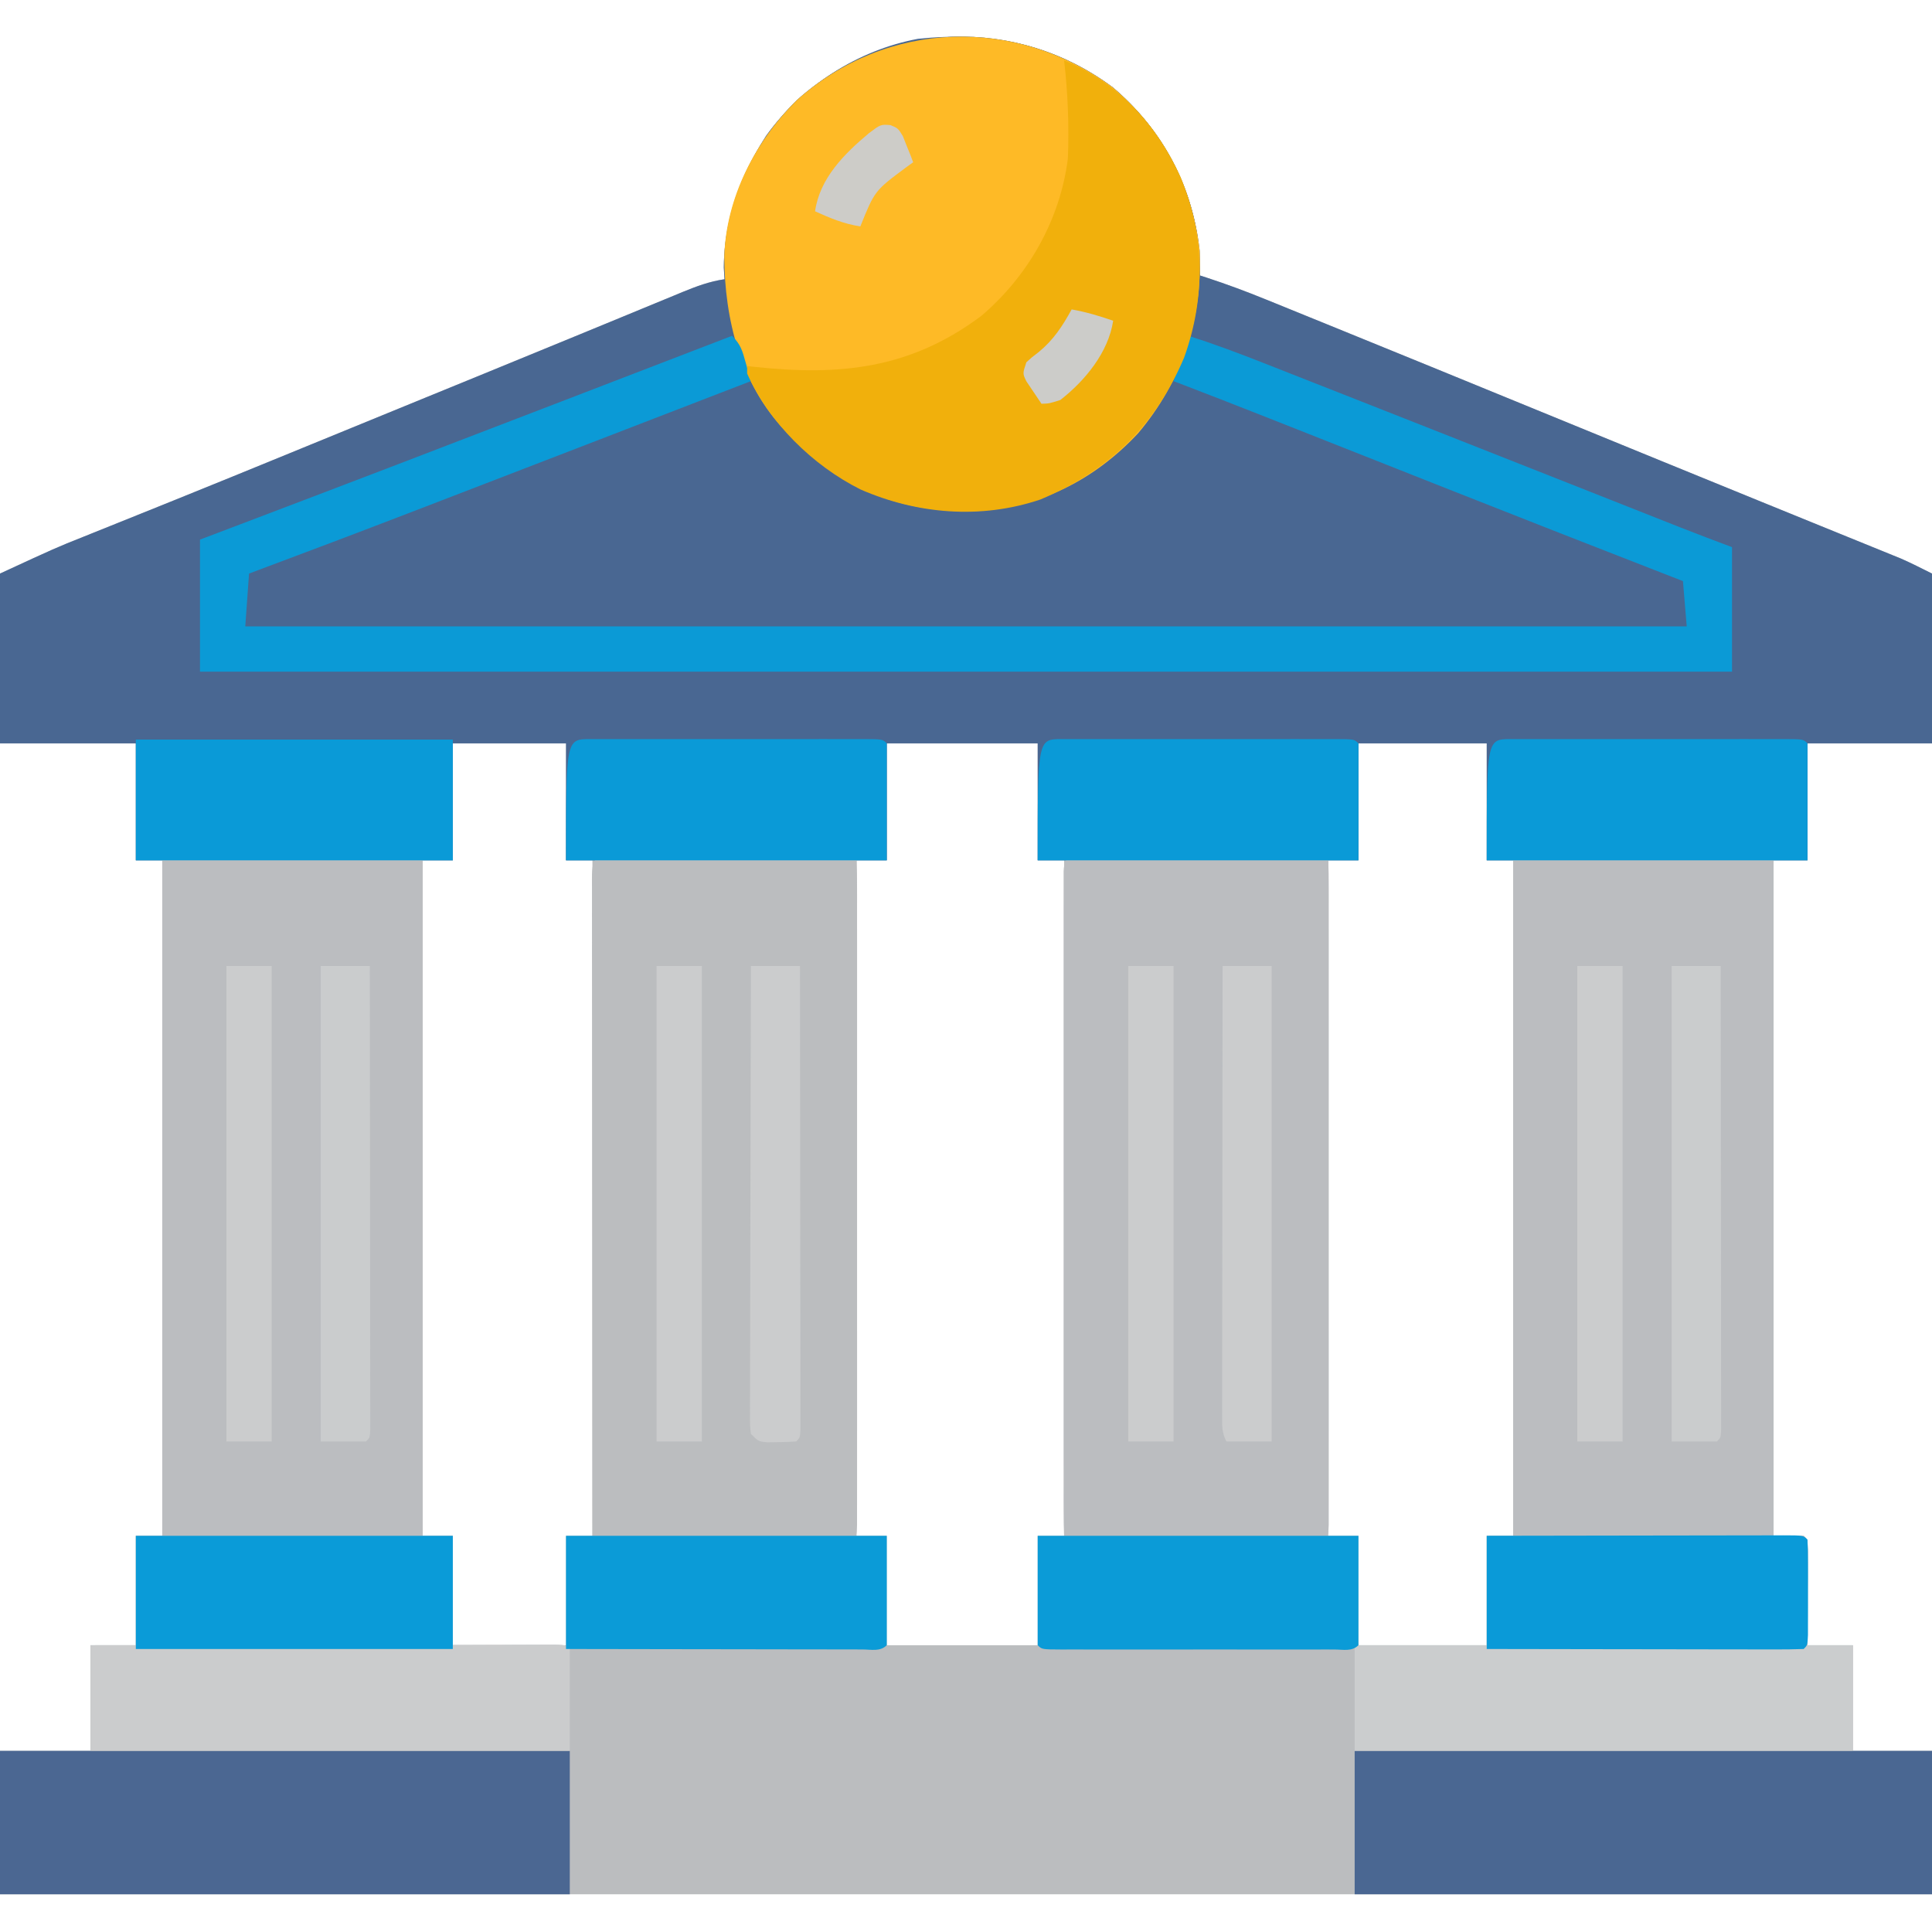 <svg xmlns="http://www.w3.org/2000/svg" width="512" height="512"><path d="M0 0 C12.337 10.435 20.406 24.584 22.582 40.652 C22.831 43.713 23.006 46.747 23.062 49.816 C23.613 49.994 24.164 50.171 24.732 50.354 C30.103 52.11 35.352 54.059 40.582 56.195 C41.381 56.519 42.18 56.843 43.004 57.177 C45.629 58.241 48.252 59.31 50.875 60.379 C52.744 61.138 54.614 61.897 56.483 62.656 C75.187 70.256 93.871 77.905 112.552 85.559 C120.714 88.903 128.876 92.243 137.039 95.582 C139.735 96.685 142.431 97.789 145.127 98.893 C154.107 102.568 163.09 106.236 172.078 109.892 C176.598 111.731 181.118 113.571 185.638 115.411 C187.821 116.299 190.004 117.187 192.187 118.073 C195.227 119.307 198.266 120.544 201.305 121.781 C202.206 122.146 203.107 122.511 204.035 122.887 C205.296 123.401 205.296 123.401 206.582 123.926 C207.306 124.22 208.03 124.514 208.777 124.817 C211.587 126.046 214.32 127.445 217.062 128.816 C217.062 143.666 217.062 158.516 217.062 173.816 C206.173 173.816 195.282 173.816 184.062 173.816 C184.062 184.046 184.062 194.276 184.062 204.816 C181.093 204.816 178.123 204.816 175.062 204.816 C175.062 263.886 175.062 322.956 175.062 383.816 C177.702 383.816 180.343 383.816 183.062 383.816 C184.062 384.816 184.062 384.816 184.176 387.5 C184.171 388.668 184.166 389.836 184.16 391.039 C184.157 392.299 184.154 393.559 184.15 394.857 C184.142 396.198 184.134 397.538 184.125 398.879 C184.12 400.223 184.115 401.568 184.111 402.912 C184.099 406.214 184.083 409.515 184.062 412.816 C188.023 412.816 191.982 412.816 196.062 412.816 C196.062 422.056 196.062 431.296 196.062 440.816 C202.993 440.816 209.923 440.816 217.062 440.816 C217.062 453.356 217.062 465.896 217.062 478.816 C48.102 478.816 -120.858 478.816 -294.938 478.816 C-294.938 466.276 -294.938 453.736 -294.938 440.816 C-287.017 440.816 -279.098 440.816 -270.938 440.816 C-270.938 431.576 -270.938 422.336 -270.938 412.816 C-266.978 412.816 -263.017 412.816 -258.938 412.816 C-258.938 403.246 -258.938 393.676 -258.938 383.816 C-256.627 383.816 -254.317 383.816 -251.938 383.816 C-251.938 324.746 -251.938 265.676 -251.938 204.816 C-254.248 204.816 -256.558 204.816 -258.938 204.816 C-258.938 194.586 -258.938 184.356 -258.938 173.816 C-270.817 173.816 -282.697 173.816 -294.938 173.816 C-294.938 158.966 -294.938 144.116 -294.938 128.816 C-280.022 121.932 -280.022 121.932 -273.027 119.145 C-272.234 118.825 -271.44 118.505 -270.623 118.176 C-268.925 117.492 -267.226 116.81 -265.527 116.129 C-260.876 114.265 -256.229 112.389 -251.582 110.516 C-250.62 110.128 -249.657 109.74 -248.665 109.341 C-238.45 105.223 -228.255 101.054 -218.062 96.879 C-216.224 96.126 -214.385 95.373 -212.547 94.62 C-208.854 93.108 -205.162 91.595 -201.47 90.083 C-195.957 87.824 -190.444 85.568 -184.93 83.312 C-184.021 82.941 -183.112 82.569 -182.176 82.186 C-177.625 80.324 -173.075 78.464 -168.524 76.604 C-159.907 73.082 -151.293 69.554 -142.687 66.005 C-138.609 64.324 -134.529 62.646 -130.448 60.968 C-128.498 60.165 -126.549 59.36 -124.6 58.554 C-121.903 57.438 -119.204 56.328 -116.504 55.219 C-115.707 54.887 -114.91 54.556 -114.089 54.215 C-110.389 52.7 -106.922 51.399 -102.938 50.816 C-102.999 49.785 -103.061 48.754 -103.125 47.691 C-102.978 30.927 -95.638 15.054 -83.789 3.371 C-59.947 -17.989 -25.508 -18.962 0 0 Z M-174.938 173.816 C-174.938 184.046 -174.938 194.276 -174.938 204.816 C-177.577 204.816 -180.218 204.816 -182.938 204.816 C-182.938 263.886 -182.938 322.956 -182.938 383.816 C-180.298 383.816 -177.657 383.816 -174.938 383.816 C-174.938 393.386 -174.938 402.956 -174.938 412.816 C-165.037 412.816 -155.137 412.816 -144.938 412.816 C-144.938 403.246 -144.938 393.676 -144.938 383.816 C-142.627 383.816 -140.317 383.816 -137.938 383.816 C-137.938 324.746 -137.938 265.676 -137.938 204.816 C-140.248 204.816 -142.558 204.816 -144.938 204.816 C-144.938 194.586 -144.938 184.356 -144.938 173.816 C-154.838 173.816 -164.738 173.816 -174.938 173.816 Z M-59.938 173.816 C-59.938 184.046 -59.938 194.276 -59.938 204.816 C-62.578 204.816 -65.218 204.816 -67.938 204.816 C-67.938 263.886 -67.938 322.956 -67.938 383.816 C-65.297 383.816 -62.657 383.816 -59.938 383.816 C-59.938 393.386 -59.938 402.956 -59.938 412.816 C-46.737 412.816 -33.538 412.816 -19.938 412.816 C-19.938 403.246 -19.938 393.676 -19.938 383.816 C-17.628 383.816 -15.318 383.816 -12.938 383.816 C-12.938 324.746 -12.938 265.676 -12.938 204.816 C-15.248 204.816 -17.558 204.816 -19.938 204.816 C-19.938 194.586 -19.938 184.356 -19.938 173.816 C-33.138 173.816 -46.337 173.816 -59.938 173.816 Z M65.062 173.816 C65.062 184.046 65.062 194.276 65.062 204.816 C62.422 204.816 59.782 204.816 57.062 204.816 C57.062 263.886 57.062 322.956 57.062 383.816 C59.703 383.816 62.343 383.816 65.062 383.816 C65.062 393.386 65.062 402.956 65.062 412.816 C76.282 412.816 87.502 412.816 99.062 412.816 C99.062 403.246 99.062 393.676 99.062 383.816 C101.373 383.816 103.683 383.816 106.062 383.816 C106.062 324.746 106.062 265.676 106.062 204.816 C103.752 204.816 101.442 204.816 99.062 204.816 C99.062 194.586 99.062 184.356 99.062 173.816 C87.843 173.816 76.623 173.816 65.062 173.816 Z " fill="#BBBDBF" transform="translate(294.938,23.184)"></path><path d="M0 0 C12.337 10.435 20.406 24.584 22.582 40.652 C22.831 43.713 23.006 46.747 23.062 49.816 C23.613 49.994 24.164 50.171 24.732 50.354 C30.103 52.11 35.352 54.059 40.582 56.195 C41.381 56.519 42.18 56.843 43.004 57.177 C45.629 58.241 48.252 59.31 50.875 60.379 C52.744 61.138 54.614 61.897 56.483 62.656 C75.187 70.256 93.871 77.905 112.552 85.559 C120.714 88.903 128.876 92.243 137.039 95.582 C139.735 96.685 142.431 97.789 145.127 98.893 C154.107 102.568 163.09 106.236 172.078 109.892 C176.598 111.731 181.118 113.571 185.638 115.411 C187.821 116.299 190.004 117.187 192.187 118.073 C195.227 119.307 198.266 120.544 201.305 121.781 C202.206 122.146 203.107 122.511 204.035 122.887 C205.296 123.401 205.296 123.401 206.582 123.926 C207.306 124.22 208.03 124.514 208.777 124.817 C211.587 126.046 214.32 127.445 217.062 128.816 C217.062 143.666 217.062 158.516 217.062 173.816 C206.173 173.816 195.282 173.816 184.062 173.816 C184.062 184.046 184.062 194.276 184.062 204.816 C156.012 204.816 127.963 204.816 99.062 204.816 C99.062 194.586 99.062 184.356 99.062 173.816 C87.843 173.816 76.623 173.816 65.062 173.816 C65.062 184.046 65.062 194.276 65.062 204.816 C37.013 204.816 8.963 204.816 -19.938 204.816 C-19.938 194.586 -19.938 184.356 -19.938 173.816 C-33.138 173.816 -46.337 173.816 -59.938 173.816 C-59.938 184.046 -59.938 194.276 -59.938 204.816 C-87.987 204.816 -116.037 204.816 -144.938 204.816 C-144.938 194.586 -144.938 184.356 -144.938 173.816 C-154.838 173.816 -164.738 173.816 -174.938 173.816 C-174.938 184.046 -174.938 194.276 -174.938 204.816 C-202.657 204.816 -230.377 204.816 -258.938 204.816 C-258.938 194.586 -258.938 184.356 -258.938 173.816 C-270.817 173.816 -282.697 173.816 -294.938 173.816 C-294.938 158.966 -294.938 144.116 -294.938 128.816 C-280.022 121.932 -280.022 121.932 -273.027 119.145 C-272.234 118.825 -271.44 118.505 -270.623 118.176 C-268.925 117.492 -267.226 116.81 -265.527 116.129 C-260.876 114.265 -256.229 112.389 -251.582 110.516 C-250.62 110.128 -249.657 109.74 -248.665 109.341 C-238.45 105.223 -228.255 101.054 -218.062 96.879 C-216.224 96.126 -214.385 95.373 -212.547 94.62 C-208.854 93.108 -205.162 91.595 -201.47 90.083 C-195.957 87.824 -190.444 85.568 -184.93 83.312 C-184.021 82.941 -183.112 82.569 -182.176 82.186 C-177.625 80.324 -173.075 78.464 -168.524 76.604 C-159.907 73.082 -151.293 69.554 -142.687 66.005 C-138.609 64.324 -134.529 62.646 -130.448 60.968 C-128.498 60.165 -126.549 59.36 -124.6 58.554 C-121.903 57.438 -119.204 56.328 -116.504 55.219 C-115.707 54.887 -114.91 54.556 -114.089 54.215 C-110.389 52.7 -106.922 51.399 -102.938 50.816 C-102.999 49.785 -103.061 48.754 -103.125 47.691 C-102.978 30.927 -95.638 15.054 -83.789 3.371 C-59.947 -17.989 -25.508 -18.962 0 0 Z " fill="#496792" transform="translate(294.938,23.184)"></path><path d="M0 0 C13.109 11.088 21.138 26.22 23 43.316 C23.501 55.714 21.036 66.56 16.062 77.816 C16.743 77.927 17.423 78.038 18.123 78.152 C21.586 78.935 24.798 80.148 28.09 81.449 C28.778 81.717 29.466 81.986 30.175 82.262 C32.451 83.151 34.726 84.046 37 84.941 C38.614 85.573 40.228 86.205 41.842 86.836 C46.918 88.823 51.991 90.819 57.062 92.816 C57.863 93.131 58.663 93.446 59.487 93.771 C69.726 97.8 79.96 101.843 90.192 105.89 C97.751 108.88 105.311 111.867 112.872 114.852 C115.215 115.778 117.559 116.704 119.902 117.631 C121.377 118.213 122.853 118.796 124.328 119.379 C125.038 119.659 125.748 119.94 126.479 120.229 C130.358 121.76 134.243 123.275 138.135 124.773 C138.967 125.094 139.798 125.415 140.655 125.746 C142.262 126.365 143.87 126.982 145.478 127.596 C150.952 129.706 150.952 129.706 152.062 130.816 C152.062 134.776 152.062 138.736 152.062 142.816 C26.003 142.816 -100.058 142.816 -229.938 142.816 C-229.938 138.196 -229.938 133.576 -229.938 128.816 C-218.224 123.818 -206.328 119.309 -194.438 114.754 C-192.149 113.876 -189.86 112.997 -187.571 112.119 C-184.006 110.75 -180.441 109.382 -176.876 108.014 C-168.42 104.771 -159.967 101.52 -151.516 98.266 C-149.174 97.364 -146.832 96.462 -144.49 95.561 C-141.127 94.266 -137.764 92.971 -134.402 91.676 C-127.583 89.049 -120.762 86.428 -113.938 83.816 C-113.1 83.495 -112.262 83.174 -111.399 82.843 C-109.127 81.974 -106.853 81.109 -104.578 80.246 C-103.595 79.869 -103.595 79.869 -102.592 79.485 C-98.168 77.816 -98.168 77.816 -95.938 77.816 C-96.191 77.292 -96.445 76.767 -96.707 76.227 C-99.185 70.65 -100.627 65.171 -101.688 59.191 C-101.815 58.488 -101.942 57.784 -102.073 57.059 C-104.722 41.139 -100.564 26.241 -91.938 12.816 C-82.468 -0.336 -67.684 -9.908 -51.656 -12.898 C-32.651 -14.892 -15.648 -11.632 0 0 Z " fill="#496792" transform="translate(294.938,23.184)"></path><path d="M0 0 C22.77 0 45.54 0 69 0 C69 59.4 69 118.8 69 180 C71.64 180 74.28 180 77 180 C78 181 78 181 78.114 183.684 C78.106 185.436 78.106 185.436 78.098 187.223 C78.093 189.113 78.093 189.113 78.088 191.041 C78.08 192.382 78.071 193.722 78.062 195.062 C78.057 196.407 78.053 197.751 78.049 199.096 C78.037 202.397 78.021 205.699 78 209 C81.96 209 85.92 209 90 209 C90 218.24 90 227.48 90 237 C46.44 237 2.88 237 -42 237 C-42 227.76 -42 218.52 -42 209 C-30.45 209 -18.9 209 -7 209 C-7 199.43 -7 189.86 -7 180 C-4.69 180 -2.38 180 0 180 C0 120.6 0 61.2 0 0 Z " fill="#BBBDC0" transform="translate(401,227)"></path><path d="M0 0 C22.77 0 45.54 0 69 0 C69 59.4 69 118.8 69 180 C71.64 180 74.28 180 77 180 C77 189.57 77 199.14 77 209 C79.154 208.988 81.308 208.977 83.527 208.965 C85.606 208.957 87.684 208.951 89.762 208.945 C91.211 208.94 92.659 208.933 94.107 208.925 C96.185 208.912 98.262 208.907 100.34 208.902 C101.591 208.897 102.843 208.892 104.133 208.886 C107 209 107 209 108 210 C108 218.91 108 227.82 108 237 C66.09 237 24.18 237 -19 237 C-19 227.76 -19 218.52 -19 209 C-15.04 209 -11.08 209 -7 209 C-7 199.43 -7 189.86 -7 180 C-4.69 180 -2.38 180 0 180 C0 120.6 0 61.2 0 0 Z " fill="#BBBDC0" transform="translate(43,227)"></path><path d="M0 0 C0.662 -0.002 1.324 -0.004 2.005 -0.005 C4.203 -0.01 6.4 -0.007 8.598 -0.003 C10.118 -0.004 11.639 -0.005 13.16 -0.006 C16.351 -0.008 19.542 -0.006 22.733 -0.001 C26.833 0.005 30.932 0.001 35.032 -0.005 C38.173 -0.008 41.314 -0.007 44.456 -0.004 C45.968 -0.004 47.48 -0.005 48.992 -0.007 C51.101 -0.009 53.211 -0.006 55.32 0 C56.523 0.001 57.726 0.002 58.965 0.002 C61.66 0.129 61.66 0.129 62.66 1.129 C62.759 3.431 62.786 5.735 62.787 8.038 C62.789 9.135 62.789 9.135 62.792 10.254 C62.796 12.722 62.793 15.19 62.79 17.659 C62.791 19.421 62.793 21.183 62.795 22.945 C62.799 27.744 62.798 32.544 62.794 37.343 C62.792 42.354 62.794 47.365 62.796 52.376 C62.798 60.793 62.795 69.21 62.791 77.627 C62.785 87.373 62.787 97.119 62.792 106.864 C62.797 115.216 62.798 123.568 62.795 131.919 C62.793 136.914 62.793 141.909 62.796 146.904 C62.799 151.599 62.797 156.294 62.792 160.989 C62.79 162.717 62.791 164.445 62.793 166.173 C62.796 168.522 62.792 170.871 62.787 173.22 C62.787 175.197 62.787 175.197 62.786 177.214 C62.66 180.129 62.66 180.129 61.66 181.129 C59.513 181.224 57.362 181.247 55.213 181.243 C54.203 181.243 54.203 181.243 53.173 181.243 C50.938 181.243 48.703 181.235 46.469 181.227 C44.923 181.225 43.378 181.224 41.832 181.223 C37.757 181.219 33.681 181.209 29.606 181.198 C25.45 181.188 21.294 181.183 17.139 181.178 C8.979 181.167 0.82 181.15 -7.34 181.129 C-7.363 157.678 -7.381 134.226 -7.392 110.774 C-7.397 99.886 -7.404 88.997 -7.415 78.109 C-7.425 68.623 -7.432 59.136 -7.434 49.649 C-7.435 44.623 -7.438 39.597 -7.446 34.57 C-7.452 29.845 -7.454 25.12 -7.453 20.395 C-7.453 18.655 -7.455 16.916 -7.459 15.176 C-7.464 12.812 -7.463 10.448 -7.46 8.083 C-7.463 7.386 -7.466 6.688 -7.469 5.97 C-7.448 -0.518 -6.265 0.004 0 0 Z " fill="#BBBDBF" transform="translate(164.34,226.871)"></path><path d="M0 0 C0.662 -0.002 1.324 -0.004 2.005 -0.005 C4.203 -0.01 6.4 -0.007 8.598 -0.003 C10.118 -0.004 11.639 -0.005 13.16 -0.006 C16.351 -0.008 19.542 -0.006 22.733 -0.001 C26.833 0.005 30.932 0.001 35.032 -0.005 C38.173 -0.008 41.314 -0.007 44.456 -0.004 C45.968 -0.004 47.48 -0.005 48.992 -0.007 C51.101 -0.009 53.211 -0.006 55.32 0 C56.523 0.001 57.726 0.002 58.965 0.002 C61.66 0.129 61.66 0.129 62.66 1.129 C62.759 3.431 62.786 5.735 62.787 8.038 C62.789 9.135 62.789 9.135 62.792 10.254 C62.796 12.722 62.793 15.19 62.79 17.659 C62.791 19.421 62.793 21.183 62.795 22.945 C62.799 27.744 62.798 32.544 62.794 37.343 C62.792 42.354 62.794 47.365 62.796 52.376 C62.798 60.793 62.795 69.21 62.791 77.627 C62.785 87.373 62.787 97.119 62.792 106.864 C62.797 115.216 62.798 123.568 62.795 131.919 C62.793 136.914 62.793 141.909 62.796 146.904 C62.799 151.599 62.797 156.294 62.792 160.989 C62.79 162.717 62.791 164.445 62.793 166.173 C62.796 168.522 62.792 170.871 62.787 173.22 C62.787 175.197 62.787 175.197 62.786 177.214 C62.66 180.129 62.66 180.129 61.66 181.129 C59.549 181.229 57.434 181.257 55.32 181.259 C54.328 181.261 54.328 181.261 53.315 181.264 C51.117 181.269 48.92 181.266 46.723 181.262 C45.202 181.263 43.681 181.264 42.16 181.265 C38.969 181.267 35.778 181.264 32.587 181.26 C28.488 181.254 24.388 181.257 20.289 181.263 C17.147 181.267 14.006 181.266 10.864 181.263 C9.353 181.263 7.841 181.263 6.329 181.266 C4.219 181.268 2.11 181.264 0 181.259 C-1.203 181.258 -2.406 181.257 -3.645 181.256 C-6.34 181.129 -6.34 181.129 -7.34 180.129 C-7.439 177.828 -7.466 175.524 -7.467 173.22 C-7.469 172.124 -7.469 172.124 -7.472 171.005 C-7.476 168.537 -7.472 166.068 -7.469 163.6 C-7.471 161.838 -7.472 160.076 -7.475 158.314 C-7.479 153.515 -7.477 148.715 -7.474 143.916 C-7.472 138.905 -7.474 133.894 -7.476 128.882 C-7.477 120.466 -7.475 112.049 -7.47 103.632 C-7.465 93.886 -7.467 84.14 -7.472 74.394 C-7.477 66.043 -7.477 57.691 -7.475 49.34 C-7.473 44.345 -7.473 39.35 -7.476 34.355 C-7.479 29.66 -7.477 24.965 -7.471 20.27 C-7.47 18.542 -7.47 16.814 -7.473 15.085 C-7.475 12.736 -7.472 10.387 -7.467 8.038 C-7.466 6.721 -7.466 5.403 -7.466 4.045 C-7.239 -1.216 -4.687 0.003 0 0 Z " fill="#BBBDC0" transform="translate(289.34,226.871)"></path><path d="M0 0 C13.109 11.088 21.138 26.22 23 43.316 C23.733 61.448 18.354 77.802 6.66 91.664 C-5.121 104.241 -19.929 111.651 -37.336 112.285 C-54.935 112.499 -69.771 107.364 -82.66 95.086 C-83.412 94.337 -84.163 93.588 -84.938 92.816 C-85.576 92.202 -86.214 91.587 -86.871 90.953 C-98.636 78.716 -102.943 61.346 -102.995 44.786 C-102.543 29.201 -94.757 14.185 -83.789 3.371 C-59.947 -17.989 -25.508 -18.962 0 0 Z " fill="#FEBA26" transform="translate(294.938,23.184)"></path><path d="M0 0 C2.349 2.349 2.731 3.957 3.625 7.125 C3.885 8.035 4.146 8.945 4.414 9.883 C4.704 10.931 4.704 10.931 5 12 C-22.26 22.528 -49.52 33.055 -76.792 43.553 C-78.933 44.378 -81.074 45.202 -83.215 46.027 C-98.112 51.769 -113.043 57.416 -128 63 C-128.33 67.62 -128.66 72.24 -129 77 C-2.94 77 123.12 77 253 77 C252.67 73.04 252.34 69.08 252 65 C250.983 64.604 249.966 64.209 248.919 63.801 C229.031 56.06 209.156 48.291 189.312 40.438 C188.428 40.087 187.543 39.737 186.632 39.377 C183.072 37.967 179.511 36.558 175.951 35.148 C167.164 31.668 158.375 28.193 149.584 24.721 C147.211 23.784 144.839 22.846 142.466 21.908 C133.994 18.561 125.509 15.251 117 12 C118.333 8 119.667 4 121 0 C127.668 2.138 134.187 4.57 140.699 7.141 C141.715 7.54 142.731 7.938 143.778 8.349 C147.082 9.647 150.385 10.949 153.688 12.25 C155.995 13.157 158.303 14.064 160.61 14.971 C167.408 17.644 174.204 20.322 181 23 C181.938 23.369 182.875 23.739 183.841 24.119 C196.413 29.073 208.981 34.039 221.547 39.007 C226.812 41.089 232.078 43.169 237.343 45.25 C239.803 46.222 242.263 47.194 244.722 48.167 C246.229 48.763 247.735 49.358 249.242 49.953 C249.911 50.218 250.58 50.483 251.27 50.756 C255.83 52.556 260.408 54.278 265 56 C265 66.89 265 77.78 265 89 C131.02 89 -2.96 89 -141 89 C-141 77.45 -141 65.9 -141 54 C-137.994 52.86 -134.988 51.721 -131.891 50.547 C-102.944 39.568 -74.033 28.499 -45.145 17.367 C-36.38 13.99 -27.612 10.619 -18.845 7.248 C-14.797 5.691 -10.75 4.135 -6.703 2.578 C-5.387 2.072 -4.071 1.566 -2.755 1.06 C-1.846 0.71 -0.937 0.36 0 0 Z " fill="#0B9AD6" transform="translate(194,89)"></path><path d="M0 0 C14.303 5.895 24.533 16.932 30.853 30.882 C37.285 46.476 37.518 62.858 31.812 78.75 C24.193 96.817 11.571 108.913 -6.301 116.379 C-22.02 121.68 -38.902 120.272 -53.949 113.715 C-66.665 107.348 -78.129 96.04 -84 83 C-84 82.34 -84 81.68 -84 81 C-83.404 81.069 -82.807 81.137 -82.193 81.208 C-59.403 83.677 -40.746 81.764 -21.988 67.75 C-9.553 57.205 -1.048 42.282 1 26 C1.332 17.29 1.008 8.655 0 0 Z " fill="#F1B00C" transform="translate(282,16)"></path><path d="M0 0 C50.49 0 100.98 0 153 0 C153 12.54 153 25.08 153 38 C102.51 38 52.02 38 0 38 C0 25.46 0 12.92 0 0 Z " fill="#4A6792" transform="translate(359,464)"></path><path d="M0 0 C49.83 0 99.66 0 151 0 C151 12.54 151 25.08 151 38 C101.17 38 51.34 38 0 38 C0 25.46 0 12.92 0 0 Z " fill="#4B6792" transform="translate(0,464)"></path><path d="M0 0 C43.56 0 87.12 0 132 0 C132 9.24 132 18.48 132 28 C88.44 28 44.88 28 0 28 C0 18.76 0 9.52 0 0 Z " fill="#CBCDCE" transform="translate(359,436)"></path><path d="M0 0 C16.411 -0.023 32.822 -0.041 49.233 -0.052 C56.853 -0.057 64.472 -0.064 72.092 -0.075 C78.73 -0.085 85.369 -0.092 92.008 -0.094 C95.525 -0.095 99.042 -0.098 102.56 -0.106 C106.48 -0.114 110.4 -0.114 114.32 -0.114 C115.495 -0.117 116.669 -0.121 117.879 -0.124 C119.472 -0.122 119.472 -0.122 121.096 -0.12 C122.025 -0.121 122.953 -0.122 123.909 -0.123 C126 0 126 0 127 1 C127 9.91 127 18.82 127 28 C85.09 28 43.18 28 0 28 C0 18.76 0 9.52 0 0 Z " fill="#CBCCCD" transform="translate(24,436)"></path><path d="M0 0 C1.156 0.003 1.156 0.003 2.336 0.006 C3.144 0.004 3.952 0.003 4.785 0.001 C7.469 -0.004 10.154 -0.001 12.838 0.003 C14.695 0.002 16.552 0.001 18.409 -0 C22.307 -0.002 26.204 0 30.101 0.005 C35.109 0.011 40.116 0.008 45.124 0.002 C48.96 -0.002 52.796 -0.001 56.632 0.002 C58.479 0.002 60.326 0.002 62.173 -0.001 C64.75 -0.003 67.326 0.001 69.903 0.006 C70.674 0.004 71.444 0.002 72.239 0 C77.505 0.021 77.505 0.021 78.619 1.136 C78.619 11.366 78.619 21.596 78.619 32.136 C50.569 32.136 22.519 32.136 -6.381 32.136 C-6.381 0.026 -6.381 0.026 0 0 Z " fill="#0A9AD7" transform="translate(281.381,195.864)"></path><path d="M0 0 C1.156 0.003 1.156 0.003 2.336 0.006 C3.144 0.004 3.952 0.003 4.785 0.001 C7.469 -0.004 10.154 -0.001 12.838 0.003 C14.695 0.002 16.552 0.001 18.409 -0 C22.307 -0.002 26.204 0 30.101 0.005 C35.109 0.011 40.116 0.008 45.124 0.002 C48.96 -0.002 52.796 -0.001 56.632 0.002 C58.479 0.002 60.326 0.002 62.173 -0.001 C64.75 -0.003 67.326 0.001 69.903 0.006 C70.674 0.004 71.444 0.002 72.239 0 C77.505 0.021 77.505 0.021 78.619 1.136 C78.619 11.366 78.619 21.596 78.619 32.136 C50.569 32.136 22.519 32.136 -6.381 32.136 C-6.381 0.026 -6.381 0.026 0 0 Z " fill="#0A9AD7" transform="translate(156.381,195.864)"></path><path d="M0 0 C1.156 0.003 1.156 0.003 2.336 0.006 C3.144 0.004 3.952 0.003 4.785 0.001 C7.469 -0.004 10.154 -0.001 12.838 0.003 C14.695 0.002 16.552 0.001 18.409 -0 C22.307 -0.002 26.204 0 30.101 0.005 C35.109 0.011 40.116 0.008 45.124 0.002 C48.96 -0.002 52.796 -0.001 56.632 0.002 C58.479 0.002 60.326 0.002 62.173 -0.001 C64.75 -0.003 67.326 0.001 69.903 0.006 C70.674 0.004 71.444 0.002 72.239 0 C77.505 0.021 77.505 0.021 78.619 1.136 C78.619 11.366 78.619 21.596 78.619 32.136 C50.569 32.136 22.519 32.136 -6.381 32.136 C-6.381 0.026 -6.381 0.026 0 0 Z " fill="#0A9AD7" transform="translate(400.381,195.864)"></path><path d="M0 0 C27.72 0 55.44 0 84 0 C84 10.56 84 21.12 84 32 C56.28 32 28.56 32 0 32 C0 21.44 0 10.88 0 0 Z " fill="#0A9AD7" transform="translate(36,196)"></path><path d="M0 0 C28.05 0 56.1 0 85 0 C85 9.57 85 19.14 85 29 C83.248 30.752 80.954 30.126 78.619 30.136 C77.463 30.132 77.463 30.132 76.283 30.129 C75.475 30.131 74.667 30.133 73.834 30.135 C71.15 30.139 68.466 30.136 65.781 30.133 C63.924 30.133 62.067 30.134 60.21 30.136 C56.313 30.137 52.415 30.135 48.518 30.13 C43.511 30.125 38.503 30.128 33.496 30.134 C29.66 30.138 25.823 30.136 21.987 30.134 C20.14 30.133 18.293 30.134 16.446 30.136 C13.87 30.139 11.293 30.135 8.717 30.129 C7.946 30.131 7.175 30.133 6.381 30.136 C1.114 30.114 1.114 30.114 0 29 C0 19.43 0 9.86 0 0 Z " fill="#0B9BD7" transform="translate(275,407)"></path><path d="M0 0 C28.05 0 56.1 0 85 0 C85 9.57 85 19.14 85 29 C83.234 30.766 80.896 30.12 78.545 30.124 C77.372 30.119 77.372 30.119 76.176 30.114 C75.356 30.114 74.537 30.114 73.692 30.114 C70.971 30.113 68.249 30.105 65.527 30.098 C63.645 30.096 61.764 30.094 59.882 30.093 C54.919 30.09 49.955 30.08 44.992 30.069 C39.932 30.058 34.871 30.054 29.811 30.049 C19.874 30.038 9.937 30.02 0 30 C0 20.1 0 10.2 0 0 Z " fill="#0B9BD7" transform="translate(150,407)"></path><path d="M0 0 C10.935 -0.023 21.87 -0.041 32.805 -0.052 C37.882 -0.057 42.959 -0.064 48.036 -0.075 C52.931 -0.086 57.827 -0.092 62.722 -0.095 C64.594 -0.097 66.466 -0.1 68.338 -0.106 C70.95 -0.113 73.563 -0.114 76.176 -0.114 C76.957 -0.117 77.739 -0.121 78.545 -0.124 C83.886 -0.114 83.886 -0.114 85 1 C85.1 3.061 85.131 5.125 85.133 7.188 C85.134 8.443 85.135 9.699 85.137 10.992 C85.135 11.649 85.133 12.306 85.13 12.983 C85.125 14.992 85.13 17 85.137 19.008 C85.135 20.263 85.134 21.519 85.133 22.812 C85.132 23.974 85.131 25.135 85.129 26.332 C85 29 85 29 84 30 C81.383 30.095 78.793 30.126 76.176 30.114 C75.356 30.114 74.537 30.114 73.692 30.114 C70.971 30.113 68.249 30.105 65.527 30.098 C63.645 30.096 61.764 30.094 59.882 30.093 C54.919 30.09 49.955 30.08 44.992 30.069 C39.932 30.058 34.871 30.054 29.811 30.049 C19.874 30.038 9.937 30.02 0 30 C0 20.1 0 10.2 0 0 Z " fill="#0A9AD8" transform="translate(394,407)"></path><path d="M0 0 C27.72 0 55.44 0 84 0 C84 9.9 84 19.8 84 30 C56.28 30 28.56 30 0 30 C0 20.1 0 10.2 0 0 Z " fill="#0A9BD8" transform="translate(36,407)"></path><path d="M0 0 C4.29 0 8.58 0 13 0 C13.023 16.281 13.041 32.561 13.052 48.842 C13.057 56.401 13.064 63.96 13.075 71.519 C13.085 78.105 13.092 84.691 13.094 91.277 C13.095 94.766 13.098 98.255 13.106 101.745 C13.114 105.634 13.114 109.523 13.114 113.412 C13.117 114.577 13.121 115.742 13.124 116.943 C13.123 117.996 13.122 119.049 13.12 120.134 C13.121 121.055 13.122 121.976 13.123 122.925 C13 125 13 125 12 126 C8.04 126 4.08 126 0 126 C0 84.42 0 42.84 0 0 Z " fill="#CACCCD" transform="translate(443,256)"></path><path d="M0 0 C4.29 0 8.58 0 13 0 C13.023 16.281 13.041 32.561 13.052 48.842 C13.057 56.401 13.064 63.96 13.075 71.519 C13.085 78.105 13.092 84.691 13.094 91.277 C13.095 94.766 13.098 98.255 13.106 101.745 C13.114 105.634 13.114 109.523 13.114 113.412 C13.117 114.577 13.121 115.742 13.124 116.943 C13.123 117.996 13.122 119.049 13.12 120.134 C13.121 121.055 13.122 121.976 13.123 122.925 C13 125 13 125 12 126 C8.04 126 4.08 126 0 126 C0 84.42 0 42.84 0 0 Z " fill="#CACCCD" transform="translate(85,256)"></path><path d="M0 0 C4.29 0 8.58 0 13 0 C13 41.58 13 83.16 13 126 C9.04 126 5.08 126 1 126 C-0.247 123.506 -0.123 121.842 -0.12 119.052 C-0.122 118.006 -0.123 116.96 -0.124 115.882 C-0.121 114.73 -0.117 113.577 -0.114 112.39 C-0.114 111.18 -0.114 109.971 -0.114 108.724 C-0.113 105.402 -0.108 102.08 -0.101 98.758 C-0.095 95.288 -0.095 91.818 -0.093 88.348 C-0.09 81.775 -0.082 75.202 -0.072 68.629 C-0.061 61.146 -0.055 53.664 -0.05 46.181 C-0.04 30.788 -0.022 15.394 0 0 Z " fill="#CBCCCD" transform="translate(324,256)"></path><path d="M0 0 C4.29 0 8.58 0 13 0 C13.023 16.281 13.041 32.561 13.052 48.842 C13.057 56.401 13.064 63.96 13.075 71.519 C13.085 78.105 13.092 84.691 13.094 91.277 C13.095 94.766 13.098 98.255 13.106 101.745 C13.114 105.634 13.114 109.523 13.114 113.412 C13.117 114.577 13.121 115.742 13.124 116.943 C13.123 117.996 13.122 119.049 13.12 120.134 C13.121 121.055 13.122 121.976 13.123 122.925 C13 125 13 125 12 126 C10.358 126.125 8.709 126.176 7.062 126.188 C6.167 126.202 5.271 126.216 4.348 126.23 C2 126 2 126 0 124 C-0.246 121.817 -0.246 121.817 -0.241 119.052 C-0.243 118.006 -0.246 116.96 -0.249 115.882 C-0.242 114.73 -0.234 113.577 -0.227 112.39 C-0.227 111.18 -0.228 109.971 -0.228 108.724 C-0.227 105.402 -0.217 102.08 -0.203 98.758 C-0.19 95.288 -0.189 91.818 -0.187 88.348 C-0.181 81.775 -0.164 75.202 -0.144 68.629 C-0.122 61.146 -0.111 53.664 -0.101 46.181 C-0.08 30.788 -0.044 15.394 0 0 Z " fill="#CBCCCD" transform="translate(199,256)"></path><path d="M0 0 C3.96 0 7.92 0 12 0 C12 41.58 12 83.16 12 126 C8.04 126 4.08 126 0 126 C0 84.42 0 42.84 0 0 Z " fill="#CBCCCD" transform="translate(418,256)"></path><path d="M0 0 C3.96 0 7.92 0 12 0 C12 41.58 12 83.16 12 126 C8.04 126 4.08 126 0 126 C0 84.42 0 42.84 0 0 Z " fill="#CBCCCD" transform="translate(299,256)"></path><path d="M0 0 C3.96 0 7.92 0 12 0 C12 41.58 12 83.16 12 126 C8.04 126 4.08 126 0 126 C0 84.42 0 42.84 0 0 Z " fill="#CBCCCD" transform="translate(174,256)"></path><path d="M0 0 C3.96 0 7.92 0 12 0 C12 41.58 12 83.16 12 126 C8.04 126 4.08 126 0 126 C0 84.42 0 42.84 0 0 Z " fill="#CBCCCD" transform="translate(60,256)"></path><path d="M0 0 C2.016 0.848 2.016 0.848 3.281 2.914 C3.769 4.15 3.769 4.15 4.266 5.41 C4.601 6.236 4.936 7.063 5.281 7.914 C5.524 8.552 5.766 9.19 6.016 9.848 C5.412 10.283 4.809 10.719 4.188 11.168 C-4.181 17.392 -4.181 17.392 -7.984 26.848 C-12.373 26.183 -15.966 24.66 -19.984 22.848 C-18.755 14.098 -12.228 7.59 -5.684 2.125 C-2.592 -0.199 -2.592 -0.199 0 0 Z " fill="#CDCCC8" transform="translate(235.984,33.152)"></path><path d="M0 0 C3.806 0.672 7.352 1.727 11 3 C9.739 11.359 3.578 18.876 -3 24 C-5.938 24.938 -5.938 24.938 -8 25 C-8.867 23.738 -9.718 22.465 -10.562 21.188 C-11.276 20.126 -11.276 20.126 -12.004 19.043 C-13 17 -13 17 -12 14 C-10.547 12.676 -10.547 12.676 -8.75 11.312 C-4.815 8.092 -2.435 4.421 0 0 Z " fill="#CCCCC9" transform="translate(284,82)"></path></svg>